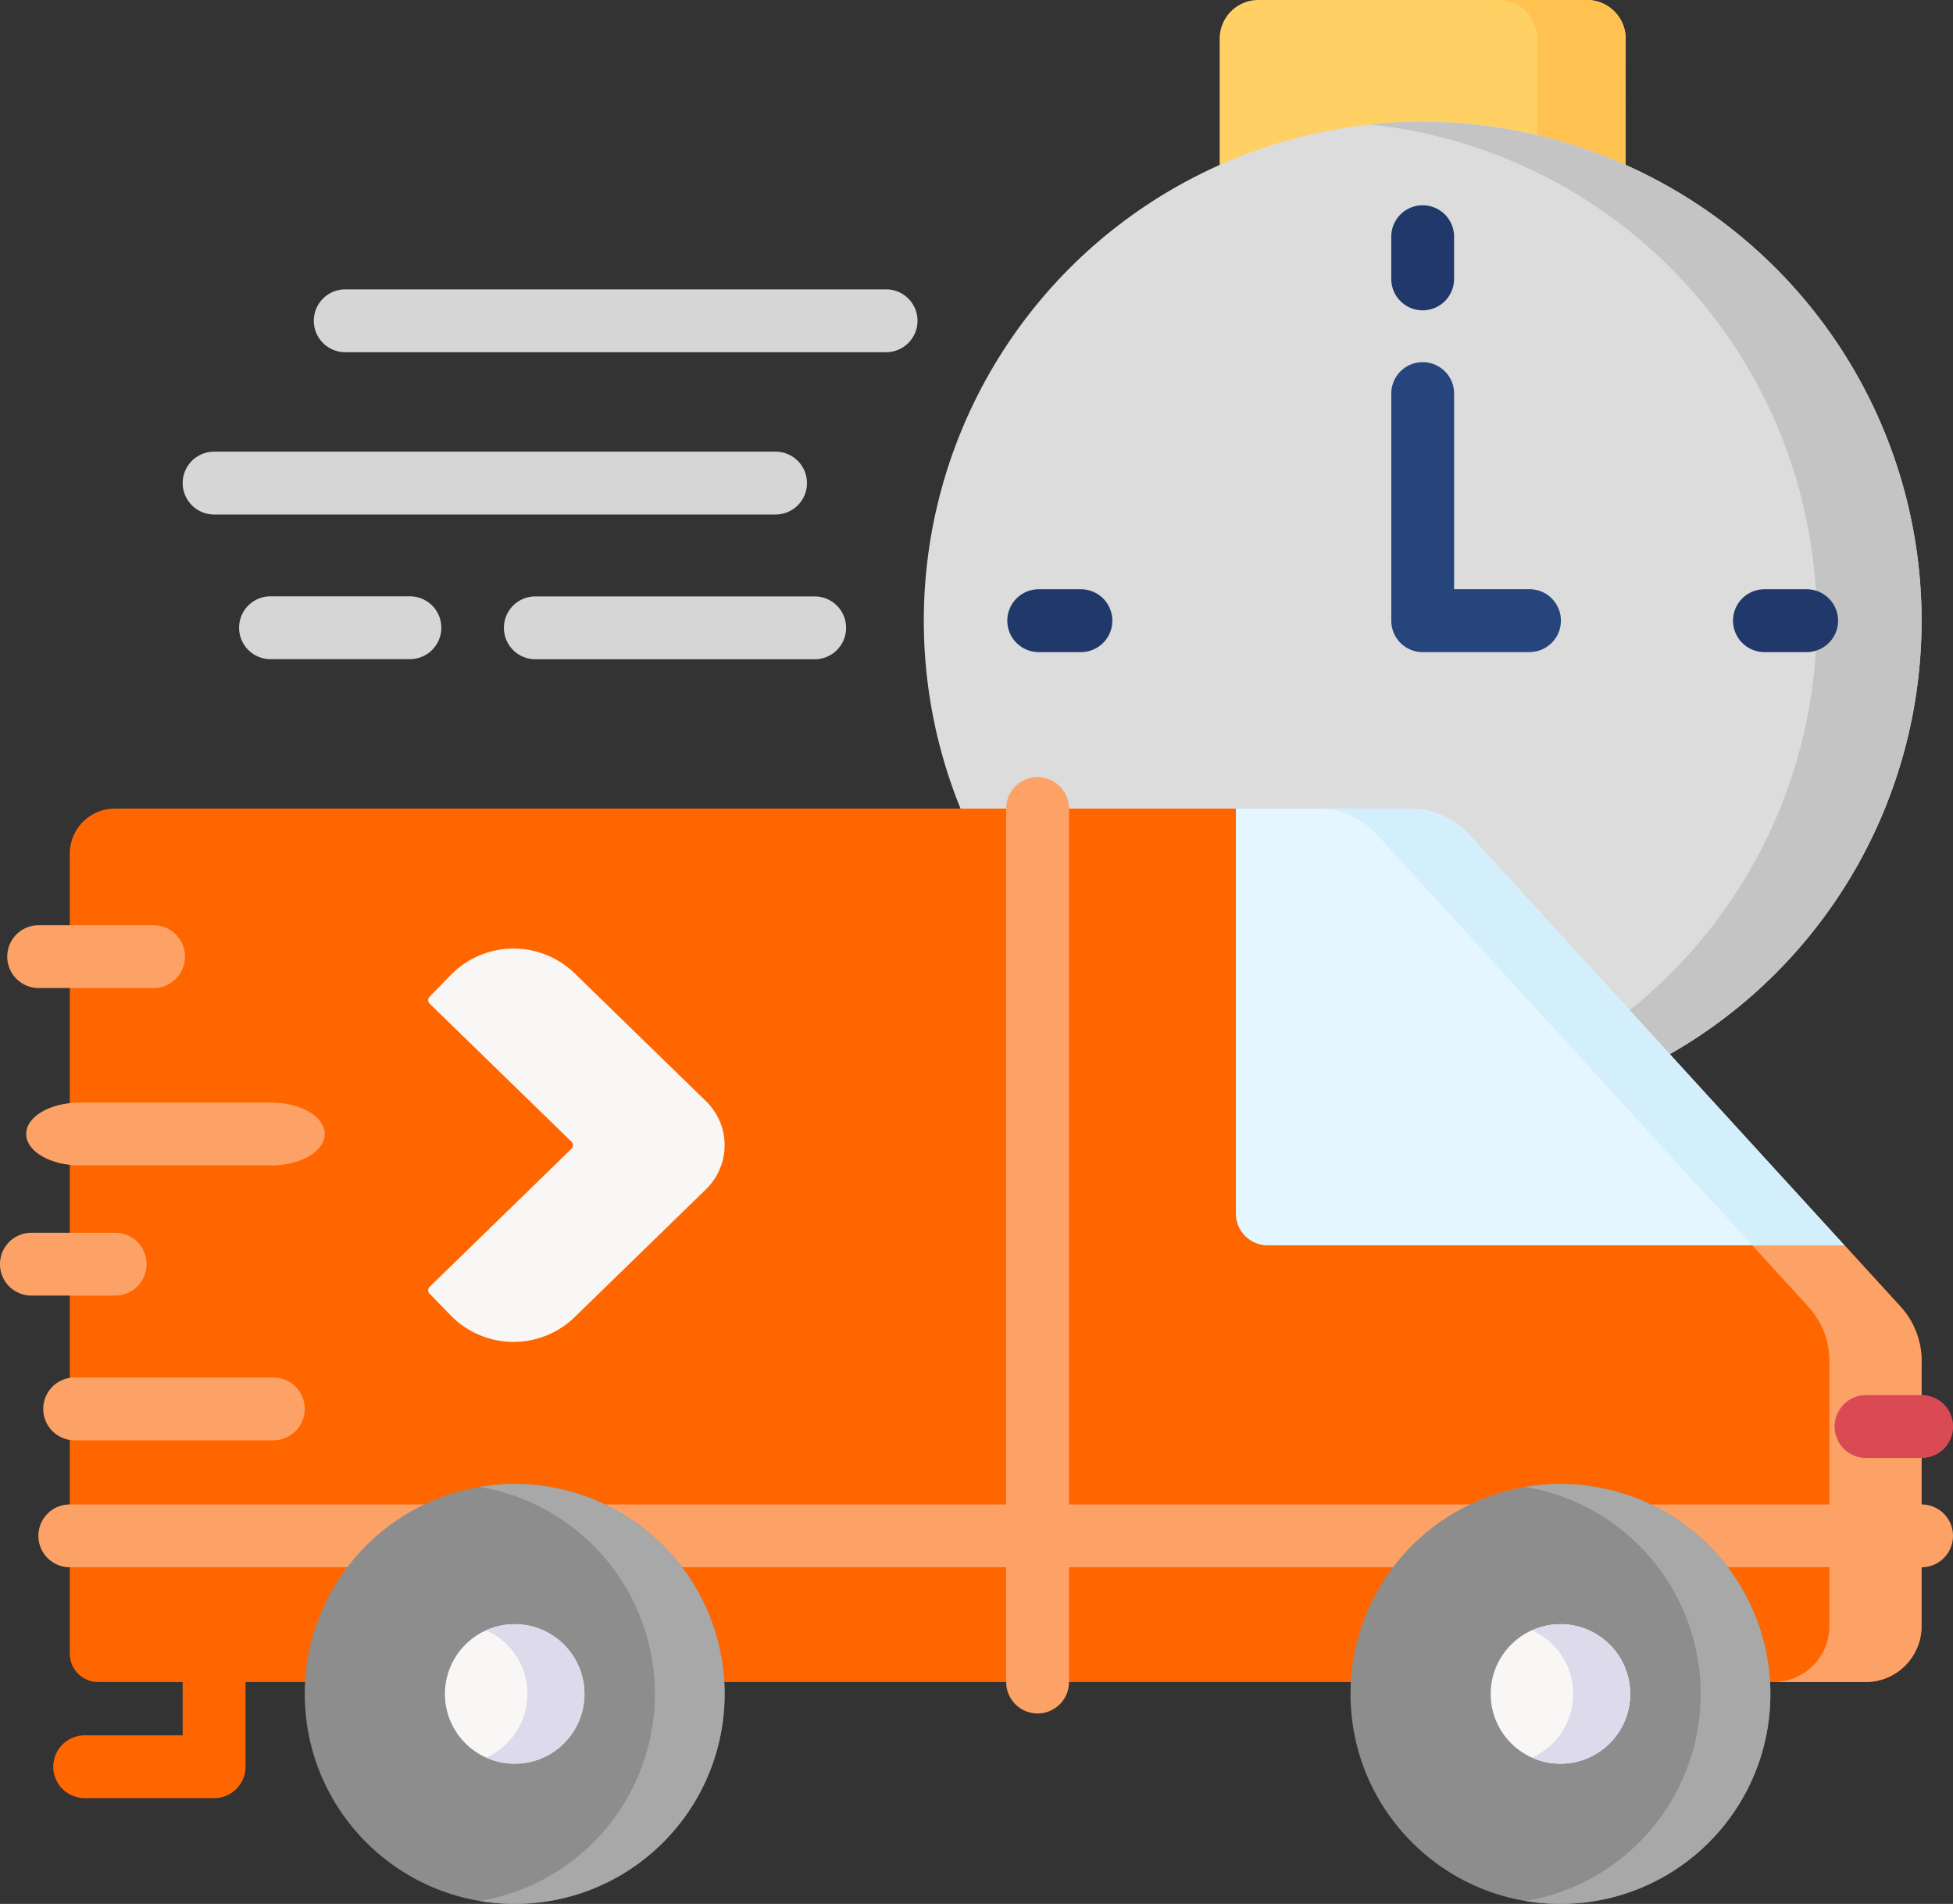 <svg xmlns="http://www.w3.org/2000/svg" width="80.298" height="78.271" viewBox="0 0 80.298 78.271">
  <rect x="0" y="0" width="80.298" height="78.271" fill="#333333" stroke="none"/>
  <g id="express-delivery_1_" data-name="express-delivery (1)" transform="translate(-7.11 -28.732)">
    <g id="Group_1154502" data-name="Group 1154502" transform="translate(9.301 94.868)">
      <path id="Path_1592414" data-name="Path 1592414" d="M65.029,420.585H59.708a1.291,1.291,0,1,1,0-2.583h4.029V414.09a1.291,1.291,0,0,1,2.583,0v5.2A1.291,1.291,0,0,1,65.029,420.585Z" transform="translate(-58.417 -412.798)" fill="#f60"/>
    </g>
    <path id="Path_1592416" data-name="Path 1592416" d="M353.6,37.695H336.908V30.323a1.591,1.591,0,0,1,1.591-1.591h13.512a1.591,1.591,0,0,1,1.591,1.591Z" transform="translate(-279.651)" fill="#ffd064"/>
    <path id="Path_1592417" data-name="Path 1592417" d="M407.139,28.732H403.5a1.591,1.591,0,0,1,1.591,1.591v7.372h3.635V30.323A1.591,1.591,0,0,0,407.139,28.732Z" transform="translate(-334.779 0)" fill="#ffc250"/>
    <circle id="Ellipse_54863" data-name="Ellipse 54863" cx="20.512" cy="20.512" r="20.512" transform="translate(45.092 33.737)" fill="#dcdcdc"/>
    <path id="Path_1592418" data-name="Path 1592418" d="M374.987,57.8a20.761,20.761,0,0,0-2.162.113,20.513,20.513,0,0,1,0,40.8,20.761,20.761,0,0,0,2.162.113,20.512,20.512,0,1,0,0-41.024Z" transform="translate(-309.383 -24.062)" fill="#c4c4c4"/>
    <g id="Group_1154504" data-name="Group 1154504" transform="translate(64.313 37.171)">
      <path id="Path_1592419" data-name="Path 1592419" d="M379.172,82.056a1.291,1.291,0,0,1-1.292-1.291V79.028a1.291,1.291,0,1,1,2.583,0v1.736A1.291,1.291,0,0,1,379.172,82.056Z" transform="translate(-377.881 -77.737)" fill="#21386b"/>
    </g>
    <g id="Group_1154505" data-name="Group 1154505" transform="translate(78.364 52.958)">
      <path id="Path_1592420" data-name="Path 1592420" d="M462.507,172h-1.736a1.291,1.291,0,0,1,0-2.583h1.736a1.291,1.291,0,1,1,0,2.583Z" transform="translate(-459.48 -169.418)" fill="#21386b"/>
    </g>
    <g id="Group_1154506" data-name="Group 1154506" transform="translate(48.525 52.958)">
      <path id="Path_1592421" data-name="Path 1592421" d="M290.52,170.71A1.291,1.291,0,0,1,289.229,172h-1.736a1.291,1.291,0,1,1,0-2.583h1.736A1.291,1.291,0,0,1,290.52,170.71Z" transform="translate(-286.201 -169.418)" fill="#21386b"/>
    </g>
    <g id="Group_1154507" data-name="Group 1154507" transform="translate(9.98 61.974)">
      <path id="Path_1592422" data-name="Path 1592422" d="M138.5,244.486a3.32,3.32,0,0,0-.869-2.239l-2.3-2.518-16.688-4.512a1.308,1.308,0,0,1-1.308-1.308L110.3,221.775H64.213a1.854,1.854,0,0,0-1.854,1.854v32.886a1.167,1.167,0,0,0,1.167,1.168h72.667a2.3,2.3,0,0,0,2.3-2.3v-10.9Z" transform="translate(-62.359 -221.775)" fill="#f60"/>
    </g>
    <path id="Path_1592423" data-name="Path 1592423" d="M465.056,335.145V324.25a3.318,3.318,0,0,0-.869-2.239l-2.3-2.518-5.035-1.361,3.545,3.88a3.319,3.319,0,0,1,.869,2.239v10.895a2.3,2.3,0,0,1-2.3,2.3h3.791A2.3,2.3,0,0,0,465.056,335.145Z" transform="translate(-378.94 -239.565)" fill="#fca266"/>
    <path id="Path_1592424" data-name="Path 1592424" d="M350.385,222.859a3.331,3.331,0,0,0-2.459-1.084H340.78v16.646a1.308,1.308,0,0,0,1.308,1.308H365.8Z" transform="translate(-282.856 -159.801)" fill="#e4f6ff"/>
    <path id="Path_1592425" data-name="Path 1592425" d="M362.728,222.859l15.417,16.87h3.791l-15.417-16.87a3.33,3.33,0,0,0-2.459-1.084h-3.791A3.33,3.33,0,0,1,362.728,222.859Z" transform="translate(-298.989 -159.801)" fill="#d3effb"/>
    <g id="Group_1154508" data-name="Group 1154508" transform="translate(8.688 90.58)">
      <path id="Path_1592426" data-name="Path 1592426" d="M132.287,390.481H56.151a1.291,1.291,0,1,1,0-2.583h76.136a1.291,1.291,0,1,1,0,2.583Z" transform="translate(-54.859 -387.898)" fill="#fca266"/>
    </g>
    <g id="Group_1154509" data-name="Group 1154509" transform="translate(82.538 86.086)">
      <path id="Path_1592427" data-name="Path 1592427" d="M487.3,364.384h-2.287a1.291,1.291,0,1,1,0-2.583H487.3a1.291,1.291,0,1,1,0,2.583Z" transform="translate(-483.718 -361.801)" fill="#da4a54"/>
    </g>
    <circle id="Ellipse_54864" data-name="Ellipse 54864" cx="8.631" cy="8.631" r="8.631" transform="translate(62.637 89.74)" fill="#8d8d8d"/>
    <path id="Path_1592428" data-name="Path 1592428" d="M411.381,383.018a8.665,8.665,0,0,0-1.434.121,8.63,8.63,0,0,1,0,17.021,8.631,8.631,0,1,0,1.434-17.142Z" transform="translate(-340.113 -293.278)" fill="#a8a8a8"/>
    <circle id="Ellipse_54865" data-name="Ellipse 54865" cx="2.868" cy="2.868" r="2.868" transform="translate(68.4 95.503)" fill="#f9f6f6"/>
    <path id="Path_1592429" data-name="Path 1592429" d="M412.645,416.486a2.855,2.855,0,0,0-1.171.252,2.866,2.866,0,0,1,0,5.233,2.868,2.868,0,1,0,1.171-5.485Z" transform="translate(-341.377 -320.983)" fill="#dddaec"/>
    <circle id="Ellipse_54866" data-name="Ellipse 54866" cx="8.631" cy="8.631" r="8.631" transform="translate(19.64 89.74)" fill="#8d8d8d"/>
    <path id="Path_1592430" data-name="Path 1592430" d="M161.687,383.018a8.665,8.665,0,0,0-1.434.121,8.63,8.63,0,0,1,0,17.021,8.631,8.631,0,1,0,1.434-17.142Z" transform="translate(-133.416 -293.278)" fill="#a8a8a8"/>
    <circle id="Ellipse_54867" data-name="Ellipse 54867" cx="2.868" cy="2.868" r="2.868" transform="translate(25.403 95.503)" fill="#f9f6f6"/>
    <path id="Path_1592431" data-name="Path 1592431" d="M162.951,416.486a2.855,2.855,0,0,0-1.171.252,2.866,2.866,0,0,1,0,5.233,2.868,2.868,0,1,0,1.171-5.485Z" transform="translate(-134.68 -320.983)" fill="#dddaec"/>
    <g id="Group_1154510" data-name="Group 1154510" transform="translate(48.479 60.682)">
      <path id="Path_1592432" data-name="Path 1592432" d="M287.225,252.765a1.291,1.291,0,0,1-1.291-1.291V215.565a1.291,1.291,0,1,1,2.583,0v35.907A1.291,1.291,0,0,1,287.225,252.765Z" transform="translate(-285.934 -214.274)" fill="#fca266"/>
    </g>
    <g id="Group_1154512" data-name="Group 1154512" transform="translate(24.713 67.727)">
      <g id="Group_1154511" data-name="Group 1154511">
        <path id="Path_1592433" data-name="Path 1592433" d="M153.946,270.337a3.609,3.609,0,0,1-5.1-.069l-.868-.892a.2.2,0,0,1,0-.279l5.839-5.683a.2.2,0,0,0,0-.282l-5.839-5.683a.2.2,0,0,1,0-.279l.868-.892a3.609,3.609,0,0,1,5.1-.069l5.368,5.225a2.589,2.589,0,0,1,.638.96,2.53,2.53,0,0,1-.608,2.689Z" transform="translate(-147.919 -255.187)" fill="#f9f6f6"/>
      </g>
    </g>
    <g id="Group_1154513" data-name="Group 1154513" transform="translate(64.313 43.624)">
      <path id="Path_1592434" data-name="Path 1592434" d="M383.565,127.129h-4.392a1.291,1.291,0,0,1-1.292-1.291V116.5a1.291,1.291,0,1,1,2.583,0v8.043h3.1a1.291,1.291,0,1,1,0,2.583Z" transform="translate(-377.881 -115.212)" fill="#26457d"/>
    </g>
    <g id="Group_1154514" data-name="Group 1154514" transform="translate(20.013 40.629)">
      <path id="Path_1592435" data-name="Path 1592435" d="M145.442,99.11a1.291,1.291,0,0,1-1.291,1.291H121.912a1.291,1.291,0,0,1,0-2.583H144.15A1.291,1.291,0,0,1,145.442,99.11Z" transform="translate(-120.621 -97.819)" fill="#d6d6d6"/>
    </g>
    <g id="Group_1154515" data-name="Group 1154515" transform="translate(14.622 47.301)">
      <path id="Path_1592436" data-name="Path 1592436" d="M114.984,137.857a1.291,1.291,0,0,1-1.291,1.291H90.608a1.291,1.291,0,1,1,0-2.583h23.084A1.292,1.292,0,0,1,114.984,137.857Z" transform="translate(-89.317 -136.566)" fill="#d6d6d6"/>
    </g>
    <g id="Group_1154516" data-name="Group 1154516" transform="translate(27.828 53.251)">
      <path id="Path_1592437" data-name="Path 1592437" d="M180.078,172.413a1.291,1.291,0,0,1-1.292,1.291H167.3a1.291,1.291,0,0,1,0-2.583h11.487A1.292,1.292,0,0,1,180.078,172.413Z" transform="translate(-166.008 -171.121)" fill="#d6d6d6"/>
    </g>
    <g id="Group_1154517" data-name="Group 1154517" transform="translate(16.939 53.251)">
      <path id="Path_1592438" data-name="Path 1592438" d="M111.09,172.413A1.291,1.291,0,0,1,109.8,173.7h-5.733a1.291,1.291,0,1,1,0-2.583H109.8A1.292,1.292,0,0,1,111.09,172.413Z" transform="translate(-102.774 -171.121)" fill="#d6d6d6"/>
    </g>
    <g id="Group_1154518" data-name="Group 1154518" transform="translate(7.409 66.768)">
      <path id="Path_1592439" data-name="Path 1592439" d="M6.015,276.988H1.291a1.291,1.291,0,1,1,0-2.583H6.015a1.291,1.291,0,1,1,0,2.583Z" transform="translate(0 -274.405)" fill="#fca266"/>
    </g>
    <g id="Group_1154520" data-name="Group 1154520" transform="translate(7.11 79.411)">
      <path id="Path_1592441" data-name="Path 1592441" d="M4.735,358.053H1.291a1.291,1.291,0,1,1,0-2.583H4.735a1.291,1.291,0,1,1,0,2.583Z" transform="translate(0 -355.47)" fill="#fca266"/>
    </g>
    <g id="Group_1154521" data-name="Group 1154521" transform="translate(8.187 74.059)">
      <path id="Path_1592442" data-name="Path 1592442" d="M91.555,294.542H83.69c-1.218,0-2.205-.578-2.205-1.292s.987-1.291,2.205-1.291h7.865c1.218,0,2.205.578,2.205,1.291S92.773,294.542,91.555,294.542Z" transform="translate(-81.485 -291.959)" fill="#fca266"/>
    </g>
    <g id="Group_1154522" data-name="Group 1154522" transform="translate(8.889 85.361)">
      <path id="Path_1592443" data-name="Path 1592443" d="M56.889,358.053H48.721a1.291,1.291,0,1,1,0-2.583h8.167a1.291,1.291,0,1,1,0,2.583Z" transform="translate(-47.43 -355.47)" fill="#fca266"/>
    </g>
  </g>
</svg>

